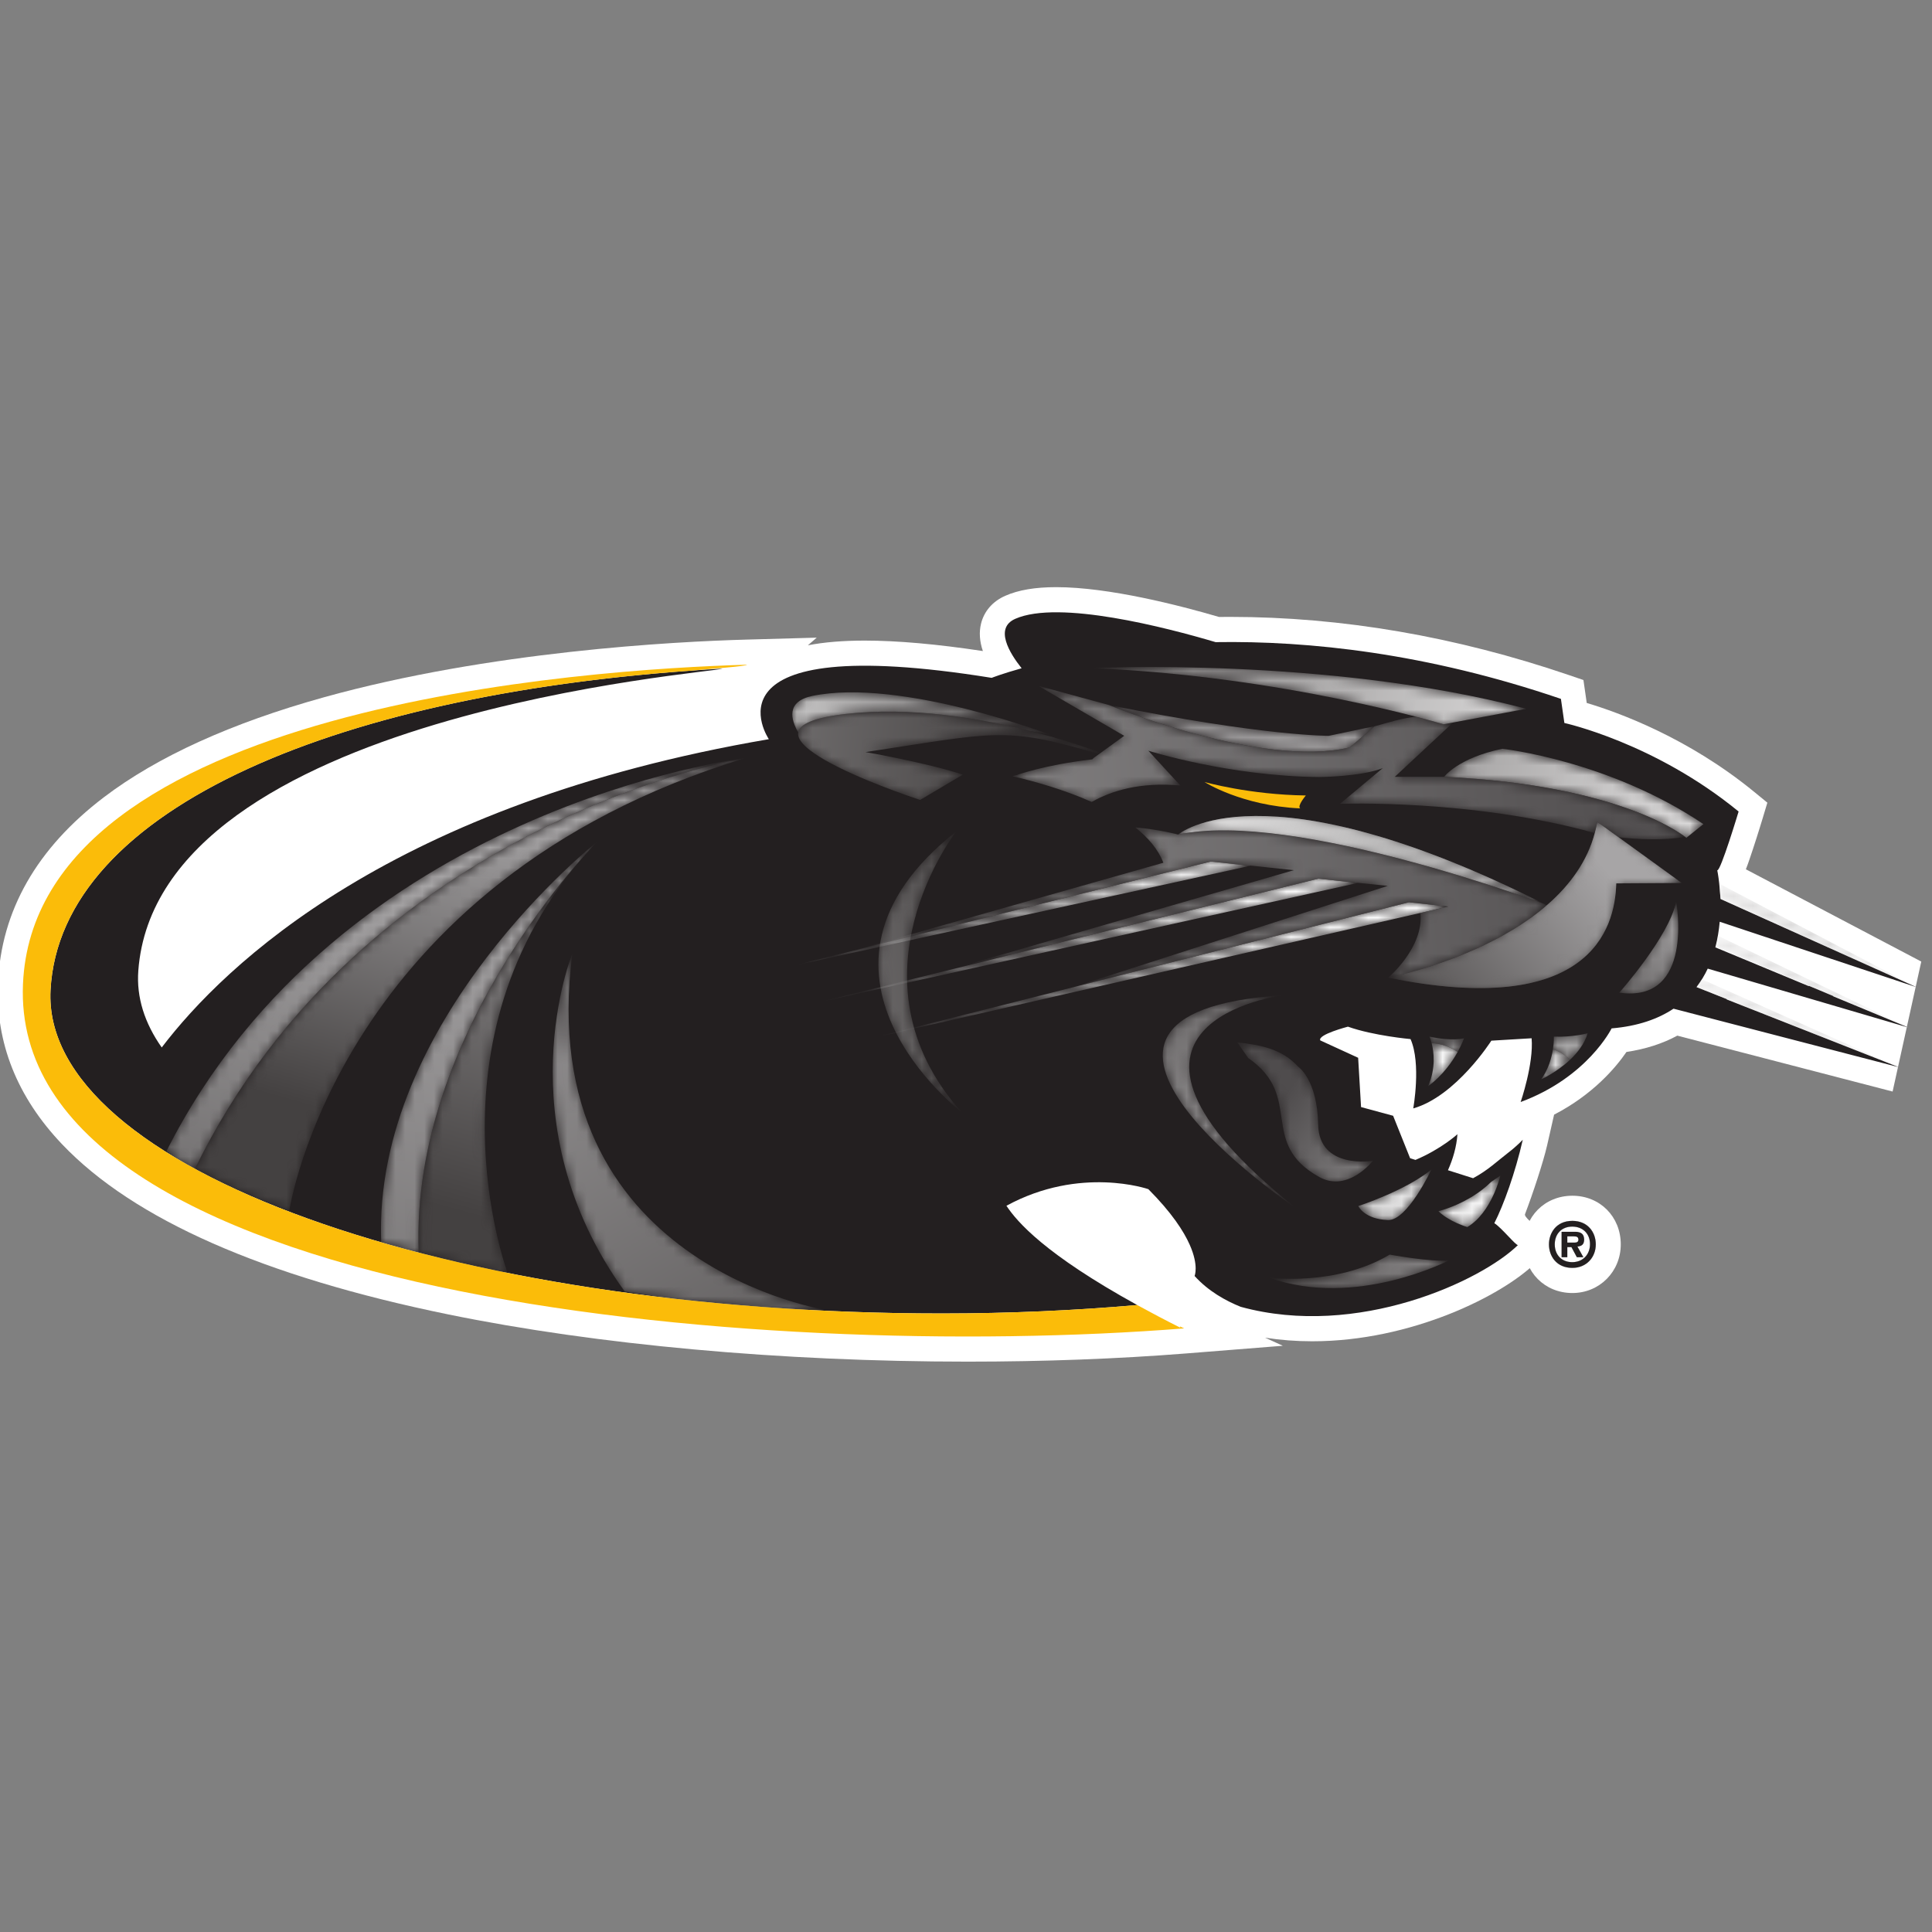 <?xml version="1.0" encoding="utf-8"?>
<svg xmlns="http://www.w3.org/2000/svg" xmlns:xlink="http://www.w3.org/1999/xlink" width="200px" height="200px" viewBox="0 0 200 200" version="1.1">
    
    <rect x="0" y="0" width="200" height="200" fill="#808080" stroke="none"/>
    
    <title>milwaukee</title>
    <desc>Created with Sketch.</desc>
    <defs>
        <path d="M5.928,9.535 C5.928,9.535 7.858,-1 0.039,0.111 C0.039,0.111 5.198,5.914 5.928,9.535 Z" id="path-1"/>
        <linearGradient x1="-1394.088%" y1="-145.082%" x2="36.93%" y2="47.709%" id="linearGradient-3">
            <stop stop-color="#A7A5A6" offset="0%"/>
            <stop stop-color="#444141" offset="100%"/>
        </linearGradient>
        <path d="M30.382,10.893 L23.605,10.85 C23.504,6.017 20.712,-3.119 0.002,1.087 C0.002,1.087 19.585,4.841 21.636,17.226 L30.382,10.893 Z" id="path-4"/>
        <linearGradient x1="144.428%" y1="83.04%" x2="-40.585%" y2="9.102%" id="linearGradient-6">
            <stop stop-color="#A7A5A6" offset="0%"/>
            <stop stop-color="#444141" offset="100%"/>
        </linearGradient>
        <path d="M0.024,7.213 C0.024,7.213 8.68,14.743 37.919,0.029 C37.919,0.029 11.926,9.8 0.024,7.213 L0.024,7.213 Z" id="path-7"/>
        <linearGradient x1="-2.718%" y1="60.55%" x2="105.918%" y2="37.551%" id="linearGradient-9">
            <stop stop-color="#E7E6E6" offset="0%"/>
            <stop stop-color="#B3B2B2" offset="100%"/>
        </linearGradient>
        <path d="M5.928,9.535 C5.928,9.535 7.858,-1 0.039,0.111 C0.039,0.111 5.198,5.914 5.928,9.535 Z" id="path-10"/>
        <linearGradient x1="77.218%" y1="87.335%" x2="14.354%" y2="-64.347%" id="linearGradient-12">
            <stop stop-color="#A7A5A6" offset="0%"/>
            <stop stop-color="#444141" offset="100%"/>
        </linearGradient>
        <path d="M8.516,0.491 C2.158,4.038 6.978,8.803 1.175,12.801 L0.044,14.42 C2.497,14.165 4.695,13.723 6.35,11.903 C6.35,11.903 8.331,10.59 8.416,5.91 C8.5,1.23 14.08,2.166 14.08,2.166 C14.08,2.166 11.491,-1.168 8.516,0.491 Z" id="path-13"/>
        <linearGradient x1="188.435%" y1="-66.378%" x2="31.154%" y2="59.856%" id="linearGradient-15">
            <stop stop-color="#C8C7C7" offset="0%"/>
            <stop stop-color="#4F4C4D" offset="100%"/>
        </linearGradient>
        <path d="M0.03,1.682 C0.03,1.682 3.175,2.436 5.474,4.705 L6.442,5.372 C6.442,5.372 5.561,1.55 3.019,0.038 C3.019,0.038 1.12,0.601 0.03,1.682 Z" id="path-16"/>
        <linearGradient x1="59.805%" y1="60.802%" x2="-454.903%" y2="-480.493%" id="linearGradient-18">
            <stop stop-color="#F7F7F7" offset="0%"/>
            <stop stop-color="#3B3839" offset="100%"/>
        </linearGradient>
        <path d="M3.085,0.037 C5.091,-0.035 7.569,5.264 7.569,5.264 C4.894,3.071 0.006,1.486 0.006,1.486 C0.006,1.486 0.613,0.125 3.085,0.037 L3.085,0.037 Z" id="path-19"/>
        <linearGradient x1="91.9%" y1="89.371%" x2="-344.419%" y2="-291.802%" id="linearGradient-21">
            <stop stop-color="#F7F7F7" offset="0%"/>
            <stop stop-color="#3B3839" offset="100%"/>
        </linearGradient>
        <path d="M12.501,22.008 C12.501,22.008 -10.18,19.186 13.716,0.049 C13.716,0.049 -16.254,20.194 12.501,22.008 Z" id="path-22"/>
        <linearGradient x1="101.635%" y1="2.628%" x2="-1.247%" y2="143.141%" id="linearGradient-24">
            <stop stop-color="#A7A5A6" offset="0%"/>
            <stop stop-color="#444141" offset="100%"/>
        </linearGradient>
        <polygon id="path-25" points="19.951 0.034 0.013 8.392 0.236 9.531"/>
        <linearGradient x1="2.539%" y1="49.999%" x2="101.3%" y2="49.999%" id="linearGradient-27">
            <stop stop-color="#E7E6E6" offset="0%"/>
            <stop stop-color="#B3B2B2" offset="100%"/>
        </linearGradient>
        <path d="M12.974,3.609 L12.387,3.871 L0.577,9.145 C0.405,8.87 0.221,8.597 0.02,8.333 L3.158,7.091 L3.158,7.056 L20.963,0.041 L12.974,3.609 L12.974,3.609 Z" id="path-28"/>
        <linearGradient x1="4.74%" y1="50%" x2="99.329%" y2="50%" id="linearGradient-30">
            <stop stop-color="#E7E6E6" offset="0%"/>
            <stop stop-color="#B3B2B2" offset="100%"/>
        </linearGradient>
        <path d="M0.041,2.127 C-0.916,25.234 18.492,44.696 18.492,44.696 C-0.163,25.208 9.256,0.026 9.256,0.026 C9.256,0.026 5.234,0.742 0.041,2.127 Z" id="path-31"/>
        <linearGradient x1="58.853%" y1="121.737%" x2="45.836%" y2="12.046%" id="linearGradient-33">
            <stop stop-color="#A7A5A6" offset="0%"/>
            <stop stop-color="#444141" offset="100%"/>
        </linearGradient>
        <path d="M28.593,0.033 C28.593,0.033 -2.112,4.578 2.033,36.993 C2.033,36.993 -5.125,19.408 7.455,2.01 C16.043,0.547 23.434,0.029 28.593,0.033 L28.593,0.033 Z" id="path-34"/>
        <linearGradient x1="-11.162%" y1="138.057%" x2="106.385%" y2="-92.894%" id="linearGradient-36">
            <stop stop-color="#A7A5A6" offset="0%"/>
            <stop stop-color="#444141" offset="100%"/>
        </linearGradient>
        <path d="M0.037,4.354 C17.653,40.41 56.959,46.858 56.959,46.858 C14.866,34.02 9.802,0.003 9.802,0.003 C9.802,0.003 4.577,1.857 0.037,4.354 Z" id="path-37"/>
        <linearGradient x1="62.191%" y1="88.137%" x2="37.505%" y2="17.281%" id="linearGradient-39">
            <stop stop-color="#A7A5A6" offset="0%"/>
            <stop stop-color="#444141" offset="100%"/>
        </linearGradient>
        <path d="M2.984,4.25 C20.6,40.306 59.906,46.754 59.906,46.754 C59.906,46.754 18.044,41.733 0.031,6.075 C3.341,3.461 12.199,0.028 12.199,0.028 C12.199,0.028 12.204,0.055 12.211,0.096 C10.766,0.635 6.652,2.233 2.984,4.25 Z" id="path-40"/>
        <linearGradient x1="56.166%" y1="67.522%" x2="-6.307%" y2="-70.074%" id="linearGradient-42">
            <stop stop-color="#A7A5A6" offset="0%"/>
            <stop stop-color="#444141" offset="100%"/>
        </linearGradient>
        <path d="M6.081,9.225 C6.081,9.225 17.09,8.033 26.892,1.429 L25.127,0.009 C25.127,0.009 18.713,5.467 0.048,6.323 C0.048,6.323 1.484,8.281 6.081,9.225 Z" id="path-43"/>
        <linearGradient x1="118.413%" y1="47.268%" x2="-39.361%" y2="54.4%" id="linearGradient-45">
            <stop stop-color="#E7E6E6" offset="0%"/>
            <stop stop-color="#8F8D8D" offset="100%"/>
        </linearGradient>
        <path d="M0.024,7.213 C0.024,7.213 8.68,14.743 37.919,0.029 C37.919,0.029 11.926,9.8 0.024,7.213 L0.024,7.213 Z" id="path-46"/>
        <linearGradient x1="-5.632%" y1="57.371%" x2="67.411%" y2="46.891%" id="linearGradient-48">
            <stop stop-color="#E7E6E6" offset="0%"/>
            <stop stop-color="#B3B2B2" offset="100%"/>
        </linearGradient>
        <path d="M0.032,0.045 C0.724,0.305 1.635,0.565 2.79,0.752 C1.847,0.61 0.909,0.386 0.032,0.045 Z" id="path-49"/>
        <linearGradient x1="-6107.771%" y1="-86.407%" x2="1578.243%" y2="83.852%" id="linearGradient-51">
            <stop stop-color="#EBEBEB" offset="0%"/>
            <stop stop-color="#535051" offset="100%"/>
        </linearGradient>
        <path d="M12.651,0.025 L17.075,2.646 C13.417,3.863 6.999,4.982 6.999,4.982 C20.426,7.002 21.327,7.671 30.975,4.835 L31.293,4.92 C31.293,4.92 17.452,10.382 4.921,8.926 C-8.856,7.326 10.575,0.714 12.651,0.025 L12.651,0.025 Z" id="path-52"/>
        <linearGradient x1="-72.06%" y1="52.953%" x2="84.623%" y2="48.771%" id="linearGradient-54">
            <stop stop-color="#A7A5A6" offset="0%"/>
            <stop stop-color="#444141" offset="100%"/>
        </linearGradient>
        <path d="M5.541,2.266 C12.307,3.053 19.453,1.822 24.598,0.523 C25.367,0.369 26.16,0.206 26.981,0.03 C26.981,0.03 11.304,6.038 2.115,4.134 C-0.646,3.562 -0.103,1.664 0.657,0.357 C0.799,1.187 2.18,1.876 5.541,2.266 L5.541,2.266 Z" id="path-55"/>
        <linearGradient x1="4.278%" y1="50.736%" x2="115.421%" y2="46.467%" id="linearGradient-57">
            <stop stop-color="#C4C3C3" offset="0%"/>
            <stop stop-color="#444141" offset="100%"/>
        </linearGradient>
        <path d="M8.066,29.08 C8.066,29.08 -3.746,13.886 8.62,0.02 C8.62,0.02 -10.378,14.537 8.066,29.08 Z" id="path-58"/>
        <linearGradient x1="-86.975%" y1="8.837%" x2="129.156%" y2="71.897%" id="linearGradient-60">
            <stop stop-color="#A7A5A6" offset="0%"/>
            <stop stop-color="#444141" offset="100%"/>
        </linearGradient>
        <path d="M12.509,3.484 C12.509,3.484 16.863,2.687 18.645,2.887 C18.645,2.887 8.997,-2.122 0.039,1.094 C0.039,1.094 6.966,0.176 12.509,3.484 Z" id="path-61"/>
        <linearGradient x1="161.462%" y1="57.947%" x2="-39.495%" y2="43.94%" id="linearGradient-63">
            <stop stop-color="#A7A5A6" offset="0%"/>
            <stop stop-color="#444141" offset="100%"/>
        </linearGradient>
        <path d="M0.04,4.858 C0.04,4.858 15.876,-1.716 24.98,0.475 L27.554,2.666 L22.803,1.671 C22.803,1.671 16.18,1.619 0.04,4.858 L0.04,4.858 Z" id="path-64"/>
        <linearGradient x1="101.661%" y1="49.162%" x2="-258.012%" y2="53.737%" id="linearGradient-66">
            <stop stop-color="#A7A5A6" offset="0%"/>
            <stop stop-color="#444141" offset="100%"/>
        </linearGradient>
        <path d="M22.369,42.511 C22.369,42.511 -0.863,24.133 0.034,1.066 C1.302,0.699 2.596,0.343 3.917,0.001 C2.995,23.082 22.369,42.511 22.369,42.511 Z" id="path-67"/>
        <linearGradient x1="56.141%" y1="93.067%" x2="9.857%" y2="-155.271%" id="linearGradient-69">
            <stop stop-color="#A7A5A6" offset="0%"/>
            <stop stop-color="#444141" offset="100%"/>
        </linearGradient>
        <polygon id="path-70" points="0.047 0.019 47.649 10.432 43.57 10.876"/>
        <linearGradient x1="107.239%" y1="53.16%" x2="2.867%" y2="47.204%" id="linearGradient-72">
            <stop stop-color="#FFFFFF" offset="0%"/>
            <stop stop-color="#B3B2B2" offset="100%"/>
        </linearGradient>
        <polygon id="path-73" points="0.048 0.04 55.893 12.403 51.812 12.847"/>
        <linearGradient x1="88.103%" y1="52.095%" x2="-0.857%" y2="46.991%" id="linearGradient-75">
            <stop stop-color="#FFFFFF" offset="0%"/>
            <stop stop-color="#B3B2B2" offset="100%"/>
        </linearGradient>
        <polygon id="path-76" points="0.04 0.009 59.785 13.655 55.705 14.099"/>
        <linearGradient x1="75.08%" y1="51.424%" x2="-8.077%" y2="46.519%" id="linearGradient-78">
            <stop stop-color="#FFFFFF" offset="0%"/>
            <stop stop-color="#B3B2B2" offset="100%"/>
        </linearGradient>
        <path d="M0.008,0.015 C0.008,0.015 1.738,1.167 3.054,3.548 C1.985,4.297 0.883,4.433 0.362,4.45 C0.589,3.56 0.808,1.893 0.008,0.015 L0.008,0.015 Z" id="path-79"/>
        <linearGradient x1="49.924%" y1="80.143%" x2="270.685%" y2="841.035%" id="linearGradient-81">
            <stop stop-color="#F7F7F7" offset="0%"/>
            <stop stop-color="#3B3839" offset="100%"/>
        </linearGradient>
        <path d="M0.035,1.596 C0.035,1.596 0.148,1.344 0.258,0.912 C0.779,0.895 1.882,0.759 2.95,0.01 C3.19,0.443 3.417,0.91 3.616,1.424 C3.616,1.424 2.422,1.082 0.035,1.596 L0.035,1.596 Z" id="path-82"/>
        <linearGradient x1="408.229%" y1="-46.983%" x2="-401.178%" y2="184.379%" id="linearGradient-84">
            <stop stop-color="#F7F7F7" offset="0%"/>
            <stop stop-color="#3B3839" offset="100%"/>
        </linearGradient>
        <path d="M3.634,2.772 C3.634,2.772 2.015,2.343 0.14,2.429 C0.14,2.429 0.16,1.894 0.043,1.129 C0.468,0.984 1.222,0.654 1.813,0.028 C2.599,0.767 3.317,1.69 3.634,2.772 Z" id="path-85"/>
        <linearGradient x1="459.162%" y1="-190.714%" x2="-537.669%" y2="424.267%" id="linearGradient-87">
            <stop stop-color="#F7F7F7" offset="0%"/>
            <stop stop-color="#3B3839" offset="100%"/>
        </linearGradient>
        <path d="M1.232,3.158 C1.096,2.271 0.774,1.074 0.01,0.027 C0.01,0.027 1.614,0.755 3.002,2.057 C2.411,2.683 1.657,3.013 1.232,3.158 L1.232,3.158 Z" id="path-88"/>
        <linearGradient x1="14.397%" y1="-51.948%" x2="449.567%" y2="1026.001%" id="linearGradient-90">
            <stop stop-color="#F7F7F7" offset="0%"/>
            <stop stop-color="#3B3839" offset="100%"/>
        </linearGradient>
        <path d="M0.104,0.047 C0.294,0.083 0.49,0.113 0.678,0.155 C0.624,0.226 0.564,0.298 0.51,0.37 L0.104,0.047 Z" id="path-91"/>
        <linearGradient x1="-112221.058%" y1="-9519.266%" x2="-3578.201%" y2="-258.077%" id="linearGradient-93">
            <stop stop-color="#EBEBEB" offset="0%"/>
            <stop stop-color="#535051" offset="100%"/>
        </linearGradient>
        <path d="M30.382,10.893 L23.605,10.85 C23.504,6.017 20.712,-3.119 0.002,1.087 C0.002,1.087 19.585,4.841 21.636,17.226 L30.382,10.893 Z" id="path-94"/>
        <linearGradient x1="81.512%" y1="63.071%" x2="-13.839%" y2="8.689%" id="linearGradient-96">
            <stop stop-color="#A7A5A6" offset="0%"/>
            <stop stop-color="#444141" offset="100%"/>
        </linearGradient>
        <path d="M60.565,1.824 L62.771,0.228 C64.747,0.005 67.366,-0.134 69.669,0.265 C68.689,1.009 61.887,5.692 44.716,6.48 L39.613,6.48 L45.659,12.107 L44.657,11.918 C44.657,11.918 43.641,12.226 41.811,12.701 C40.408,12.567 39.051,12.129 37.517,11.707 L34.958,9.529 C25.854,7.338 10.018,13.911 10.018,13.911 L2.695,15.903 L11.602,10.724 L8.456,8.444 L8.295,8.288 C3.311,7.714 0.428,6.646 0.428,6.646 L0.029,6.544 C2.387,5.994 5.436,5.13 8.241,3.876 C10.27,5.035 13.245,5.957 17.415,5.582 L14.098,9.184 C14.098,9.184 22.432,6.534 31.8,6.459 C31.8,6.459 36.082,6.481 38.371,7.382 L33.939,3.687 C33.939,3.687 47.673,4.197 60.314,0.656 C60.414,1.036 60.499,1.426 60.565,1.824 L60.565,1.824 Z" id="path-97"/>
        <linearGradient x1="-215.23%" y1="44.762%" x2="89.155%" y2="50.767%" id="linearGradient-99">
            <stop stop-color="#EBEBEB" offset="0%"/>
            <stop stop-color="#535051" offset="100%"/>
        </linearGradient>
        <path d="M55.217,1.035 C55.217,1.035 65.169,2.944 71.627,8.526 L71.369,8.667 C71.369,8.667 45.376,18.437 33.474,15.85 C33.474,15.85 31.617,16.365 29.031,16.592 C30.359,15.539 31.399,14.326 31.941,12.934 L0.013,3.881 L0.248,3.931 L36.849,13.062 L40.867,12.624 L40.947,12.641 L45.449,12.164 L11.314,2.296 L14.671,3.044 L47.986,11.286 L50.468,11.016 L50.484,11.019 L55.165,10.54 L22.538,0.029 L57.359,8.843 L61.44,8.4 L58.546,7.739 C58.936,4.184 55.217,1.035 55.217,1.035 L55.217,1.035 Z" id="path-100"/>
        <linearGradient x1="-184.904%" y1="45.289%" x2="111.083%" y2="51.208%" id="linearGradient-102">
            <stop stop-color="#EBEBEB" offset="0%"/>
            <stop stop-color="#535051" offset="100%"/>
        </linearGradient>
        <polygon id="path-103" points="20.471 0.05 0.182 9.183 0.045 10.769"/>
        <linearGradient x1="-1.331%" y1="50%" x2="96.888%" y2="50%" id="linearGradient-105">
            <stop stop-color="#E7E6E6" offset="0%"/>
            <stop stop-color="#B3B2B2" offset="100%"/>
        </linearGradient>
        <path d="M0.039,5.817 C0.039,5.817 24.539,7.02 45.053,1.608 L40.746,0.801 L36.488,0.004 C36.488,0.004 19.957,5.015 0.039,5.817 Z" id="path-106"/>
        <linearGradient x1="117.997%" y1="47.828%" x2="16.235%" y2="51.405%" id="linearGradient-108">
            <stop stop-color="#E7E6E6" offset="0%"/>
            <stop stop-color="#8F8D8D" offset="100%"/>
        </linearGradient>
    </defs>
    <g id="milwaukee" stroke="none" stroke-width="1" fill="none" fill-rule="evenodd">
        <g id="milwaukee_BGD">
            <g id="milwaukee" transform="translate(-1, 60)">
                <g id="g10" transform="translate(100.685, 40.528) scale(-1, 1) rotate(-180) translate(-100.685, -40.528) translate(0.258, 0.099)">
                    <g id="g12" transform="translate(0.465, 0)">
                        <path d="M5.726,40.191 C5.681,40.006 5.647,39.819 5.611,39.633 C5.648,39.819 5.681,40.006 5.726,40.191 Z M5.856,41.042 C5.813,40.877 5.778,40.712 5.741,40.546 C5.778,40.712 5.813,40.877 5.856,41.042 Z M6.022,41.881 C5.981,41.727 5.945,41.571 5.908,41.416 C5.945,41.571 5.981,41.727 6.022,41.881 Z M6.234,42.711 C6.191,42.564 6.153,42.415 6.114,42.267 C6.153,42.415 6.191,42.564 6.234,42.711 Z M6.496,43.531 C6.447,43.389 6.403,43.245 6.357,43.101 C6.403,43.245 6.447,43.389 6.496,43.531 Z M6.794,44.34 C6.74,44.203 6.69,44.064 6.64,43.925 C6.69,44.064 6.74,44.203 6.794,44.34 Z M7.131,45.14 C7.071,45.006 7.016,44.871 6.959,44.737 C7.016,44.871 7.071,45.006 7.131,45.14 Z M7.504,45.93 C7.439,45.798 7.378,45.666 7.315,45.535 C7.378,45.666 7.439,45.798 7.504,45.93 Z M7.914,46.707 C7.844,46.58 7.777,46.451 7.709,46.323 C7.777,46.451 7.844,46.58 7.914,46.707 Z M8.36,47.476 C8.285,47.352 8.212,47.226 8.14,47.102 C8.212,47.227 8.285,47.352 8.36,47.476 Z M8.841,48.233 C8.761,48.112 8.684,47.99 8.606,47.868 C8.684,47.99 8.761,48.112 8.841,48.233 Z M9.358,48.98 C9.273,48.862 9.191,48.743 9.108,48.624 C9.191,48.743 9.273,48.862 9.358,48.98 Z M5.623,39.332 C5.573,39.044 5.535,38.754 5.508,38.463 C5.535,38.754 5.573,39.044 5.623,39.332 Z M9.909,49.716 C9.82,49.601 9.733,49.485 9.646,49.37 C9.733,49.485 9.82,49.601 9.909,49.716 Z M10.494,50.441 C10.401,50.329 10.309,50.217 10.218,50.104 C10.309,50.217 10.401,50.329 10.494,50.441 Z M11.114,51.155 C11.017,51.047 10.921,50.938 10.826,50.828 C10.921,50.938 11.016,51.047 11.114,51.155 Z M11.767,51.859 C11.665,51.753 11.565,51.647 11.466,51.54 C11.565,51.647 11.665,51.753 11.767,51.859 Z M13.17,53.231 C13.062,53.132 12.955,53.033 12.85,52.933 C12.955,53.033 13.062,53.132 13.17,53.231 Z M13.919,53.901 C13.809,53.806 13.699,53.709 13.591,53.613 C13.699,53.709 13.809,53.806 13.919,53.901 Z M12.452,52.551 C12.348,52.449 12.244,52.346 12.141,52.242 C12.244,52.346 12.348,52.449 12.452,52.551 Z M68.293,71.25 C68.389,71.269 68.485,71.287 68.581,71.306 C68.485,71.287 68.389,71.269 68.293,71.25 Z M66.553,71.088 C66.651,71.109 66.75,71.13 66.849,71.151 C66.75,71.13 66.651,71.109 66.553,71.088 Z M64.827,70.913 C64.928,70.937 65.03,70.96 65.131,70.984 C65.03,70.96 64.928,70.937 64.827,70.913 Z M63.114,70.724 C63.221,70.751 63.328,70.778 63.434,70.805 C63.328,70.778 63.221,70.751 63.114,70.724 Z M61.425,70.522 C61.531,70.551 61.638,70.58 61.744,70.608 C61.638,70.58 61.531,70.551 61.425,70.522 Z M59.752,70.306 C59.858,70.338 59.964,70.369 60.071,70.4 C59.964,70.369 59.858,70.338 59.752,70.306 Z M58.095,70.077 C58.202,70.111 58.309,70.144 58.416,70.178 C58.309,70.144 58.202,70.111 58.095,70.077 Z M56.463,69.836 C56.566,69.871 56.67,69.906 56.773,69.941 C56.67,69.906 56.566,69.871 56.463,69.836 Z M54.845,69.581 C54.947,69.617 55.048,69.654 55.149,69.691 C55.048,69.654 54.947,69.617 54.845,69.581 Z M53.245,69.313 C53.346,69.351 53.448,69.39 53.55,69.428 C53.447,69.39 53.346,69.351 53.245,69.313 Z M51.673,69.033 C51.769,69.072 51.864,69.11 51.961,69.148 C51.864,69.11 51.769,69.072 51.673,69.033 Z M50.121,68.741 C50.211,68.778 50.301,68.817 50.392,68.856 C50.301,68.817 50.211,68.778 50.121,68.741 Z M48.591,68.436 C48.675,68.474 48.758,68.512 48.843,68.551 C48.758,68.513 48.675,68.474 48.591,68.436 Z M47.081,68.119 C47.159,68.156 47.237,68.194 47.315,68.231 C47.237,68.194 47.159,68.156 47.081,68.119 Z M45.595,67.79 C45.666,67.825 45.737,67.862 45.808,67.898 C45.737,67.862 45.666,67.825 45.595,67.79 Z M44.134,67.449 C44.197,67.483 44.259,67.516 44.322,67.55 C44.259,67.516 44.197,67.483 44.134,67.449 Z M42.699,67.098 C42.752,67.128 42.804,67.158 42.858,67.188 C42.804,67.158 42.752,67.128 42.699,67.098 Z M41.306,66.74 C41.344,66.76 41.382,66.781 41.421,66.802 C41.382,66.781 41.344,66.76 41.306,66.74 Z M39.936,66.371 C39.975,66.382 40.012,66.394 40.051,66.404 C40.012,66.393 39.975,66.382 39.936,66.371 Z M24.905,60.886 C24.949,60.924 24.994,60.962 25.039,61.001 C24.994,60.962 24.949,60.924 24.905,60.886 Z M23.801,60.343 C23.87,60.382 23.941,60.421 24.01,60.459 C23.941,60.421 23.87,60.382 23.801,60.343 Z M22.723,59.789 C22.81,59.835 22.899,59.88 22.987,59.926 C22.899,59.88 22.81,59.835 22.723,59.789 Z M21.676,59.224 C21.773,59.277 21.872,59.33 21.97,59.384 C21.872,59.33 21.773,59.277 21.676,59.224 Z M70.05,71.398 C70.142,71.414 70.235,71.429 70.327,71.445 C70.235,71.429 70.142,71.414 70.05,71.398 Z M19.669,58.058 C19.776,58.123 19.884,58.188 19.992,58.252 C19.884,58.188 19.776,58.123 19.669,58.058 Z M18.707,57.456 C18.818,57.528 18.932,57.599 19.044,57.669 C18.932,57.599 18.818,57.528 18.707,57.456 Z M17.776,56.844 C17.89,56.921 18.006,56.997 18.121,57.073 C18.006,56.997 17.89,56.921 17.776,56.844 Z M16.875,56.219 C16.991,56.301 17.107,56.383 17.224,56.464 C17.107,56.383 16.991,56.301 16.875,56.219 Z M16.007,55.585 C16.122,55.671 16.238,55.756 16.353,55.841 C16.238,55.756 16.122,55.671 16.007,55.585 Z M15.171,54.94 C15.283,55.028 15.397,55.117 15.511,55.205 C15.397,55.117 15.283,55.028 15.171,54.94 Z M20.658,58.647 C20.761,58.706 20.866,58.765 20.97,58.825 C20.866,58.765 20.761,58.706 20.658,58.647 Z M14.365,54.282 C14.475,54.374 14.587,54.466 14.699,54.558 C14.587,54.466 14.475,54.374 14.365,54.282 Z M197.849,34.583 L190.055,37.818 L191.14,37.368 C191.141,37.377 191.141,37.385 191.141,37.395 L190.059,37.848 L187.524,38.911 C187.523,38.898 187.522,38.884 187.521,38.871 L177.85,42.887 C178.085,43.789 178.225,44.686 178.301,45.537 L198.679,38.761 L178.253,49.481 C178.159,50.344 178.046,50.871 178.046,50.871 C178.373,50.688 180.257,56.949 180.257,56.949 C171.567,64.076 162.221,66.114 162.221,66.114 L161.863,68.61 C147.978,73.346 135.769,74.637 126.116,74.483 C121.059,75.983 109.896,78.894 105.374,76.895 C103.204,75.935 104.775,73.362 106.035,71.779 C104.013,71.214 102.933,70.786 102.933,70.786 C72.163,75.741 79.868,64.437 79.868,64.437 C40.867,57.773 23.55,41.093 17.019,32.524 C15.246,35.045 14.389,37.708 14.595,40.473 C16.58,67.167 74.399,71.304 75.041,71.74 C73.96,71.678 72.887,71.608 71.821,71.532 C71.845,71.534 71.868,71.535 71.892,71.537 C74.095,71.75 77.41,71.967 77.615,72.145 C61.365,71.695 3.881,67.944 2.655,39.074 C1.275,6.585 78.656,-0.066 122.861,3.443 C122.727,3.504 122.579,3.573 122.416,3.649 C122.442,3.574 122.466,3.524 122.486,3.504 C120.848,4.327 119.36,5.112 118.005,5.858 L118.005,5.858 C108.44,11.127 105.561,14.479 104.462,16.136 C112.114,20.308 119.155,17.855 119.155,17.855 C121.568,15.427 122.816,13.51 123.446,12.079 C124.4,9.917 123.94,8.869 123.94,8.869 C125.358,7.298 127.156,6.301 128.714,5.676 C140.848,2.344 153.698,8.405 157.423,12.079 C157.271,11.929 155.684,13.908 154.969,14.332 C155.927,16.209 157.133,19.535 157.915,22.975 C157.915,22.975 157.335,22.337 156.363,21.595 C155.325,20.8 154.289,19.797 152.77,18.989 L150.168,19.815 C150.682,20.967 151.059,22.232 151.151,23.544 C151.151,23.544 149.469,22.007 146.806,20.883 L146.251,21.059 L144.492,25.453 L141.173,26.353 L140.872,31.456 L136.951,33.255 C136.648,33.856 139.816,34.677 139.816,34.677 C142.459,33.734 146.296,33.391 146.296,33.391 C147.415,30.85 146.576,26.215 146.576,26.215 C151.004,27.473 154.661,33.227 154.661,33.227 L158.829,33.476 C159.058,30.833 157.693,26.876 157.693,26.876 C164.626,29.443 167.11,34.498 167.11,34.498 C169.847,34.729 171.931,35.48 173.519,36.538 L185.428,33.444 L188.178,32.73 L188.218,32.72 L188.182,32.729 C188.16,32.69 188.13,32.649 188.104,32.609 L189.913,32.28 L196.845,30.48 L188.856,34.047 L188.269,34.309 L176.458,39.584 C176.286,39.308 176.103,39.036 175.902,38.772 C176.364,39.38 176.75,40.023 177.061,40.685 L197.849,34.583 L197.849,34.583 Z" id="path14" fill="#FFFFFF" fill-rule="nonzero"/>
                        <path d="M104.335,79.277 C103.034,78.702 102.147,77.679 101.834,76.396 C101.618,75.512 101.68,74.572 102.024,73.56 C97.275,74.279 93.168,74.643 89.8,74.643 C87.545,74.643 85.584,74.481 83.908,74.155 L84.825,74.948 L77.544,74.746 C70.113,74.54 50.974,73.546 33.813,68.775 C24.226,66.11 16.565,62.631 11.042,58.434 C4.081,53.145 0.39,46.669 0.072,39.185 C-0.19,33.014 2.043,27.4 6.709,22.5 C14.109,14.726 27.564,8.8 46.698,4.886 C62.101,1.736 81.187,0.001 100.438,0.001 C108.354,0.001 115.966,0.286 123.065,0.849 L133.074,1.644 L131.24,2.48 C132.825,2.233 134.457,2.108 136.119,2.108 C146.387,2.108 155.816,6.852 159.232,10.221 L160.435,13.156 C158.812,14.312 158.049,15.016 158.146,15.268 C158.925,17.296 160.047,20.688 160.435,22.395 L161.156,25.568 C165.204,27.663 167.546,30.451 168.648,32.059 C170.614,32.352 172.378,32.918 173.914,33.748 L196.199,27.961 L199.167,41.416 L181.01,50.968 C181.252,51.584 181.487,52.294 181.749,53.086 C182.258,54.623 182.712,56.132 182.731,56.195 L183.234,57.865 L181.89,58.966 C175.009,64.609 167.792,67.217 164.535,68.186 L164.421,68.982 L164.194,70.561 L162.692,71.073 C150.974,75.07 139.175,77.097 127.621,77.097 C127.232,77.097 126.849,77.094 126.469,77.09 C122.359,78.293 115.057,80.175 109.62,80.175 C107.43,80.175 105.702,79.881 104.335,79.277 Z" id="path16" fill="#FFFFFF" fill-rule="nonzero"/>
                        <polygon id="path18" fill="#FFFFFF" fill-rule="nonzero" points="177.911 42.941 197.849 34.583 178.133 44.08"/>
                        <path d="M163.266,12.326 L162.528,12.326 L162.528,12.969 L163.136,12.969 C163.477,12.969 163.669,12.92 163.669,12.626 C163.669,12.414 163.526,12.326 163.266,12.326 Z M164.27,12.632 C164.27,13.225 163.941,13.425 163.396,13.444 L161.927,13.444 L161.927,10.81 L162.528,10.81 L162.528,11.852 L162.949,11.852 L163.508,10.81 L164.19,10.81 L163.576,11.915 C164.016,11.946 164.27,12.139 164.27,12.632 L164.27,12.632 Z" id="path22" fill="#FFFFFF" fill-rule="nonzero"/>
                        <path d="M163.036,10.299 C161.945,10.299 161.226,11.047 161.226,12.139 C161.226,13.231 161.945,13.98 163.036,13.98 C164.121,13.98 164.872,13.256 164.872,12.164 C164.872,11.072 164.121,10.299 163.036,10.299 L163.036,10.299 Z M163.049,14.573 C161.337,14.573 160.624,13.269 160.624,12.139 C160.624,10.985 161.35,9.706 163.049,9.706 C164.512,9.706 165.473,10.804 165.473,12.139 C165.473,13.406 164.636,14.573 163.049,14.573 L163.049,14.573 Z" id="path26" fill="#FFFFFF" fill-rule="nonzero"/>
                        <path d="M163.049,17.175 C160.193,17.175 158.039,15.01 158.039,12.139 C158.039,9.268 160.193,7.104 163.049,7.104 C165.858,7.104 168.058,9.316 168.058,12.139 C168.058,15.01 165.904,17.175 163.049,17.175 Z M163.036,10.299 C164.121,10.299 164.872,11.072 164.872,12.164 C164.872,13.256 164.121,13.98 163.036,13.98 C161.945,13.98 161.226,13.231 161.226,12.139 C161.226,11.047 161.945,10.299 163.036,10.299 L163.036,10.299 Z M163.049,14.573 C164.636,14.573 165.473,13.406 165.473,12.139 C165.473,10.804 164.512,9.706 163.049,9.706 C161.35,9.706 160.624,10.985 160.624,12.139 C160.624,13.269 161.337,14.573 163.049,14.573 L163.049,14.573 Z" id="path28" fill="#FFFFFF" fill-rule="nonzero"/>
                        <path d="M188.178,32.73 L196.845,30.48 L179.04,37.494 L179.04,37.53 L175.902,38.772 C176.364,39.38 176.75,40.023 177.061,40.685 L197.849,34.583 L190.055,37.818 C190.056,37.829 190.057,37.839 190.059,37.848 L187.524,38.911 C187.523,38.898 187.522,38.884 187.521,38.871 L177.85,42.887 C178.085,43.789 178.225,44.686 178.301,45.537 L198.679,38.761 L178.39,47.894 L178.253,49.481 C178.159,50.344 178.046,50.871 178.046,50.871 C178.373,50.688 180.257,56.949 180.257,56.949 C171.567,64.076 162.221,66.114 162.221,66.114 L161.863,68.61 C147.978,73.346 135.769,74.637 126.116,74.483 C121.059,75.983 109.896,78.894 105.374,76.895 C103.204,75.935 104.775,73.362 106.035,71.779 C104.013,71.214 102.933,70.786 102.933,70.786 C72.163,75.741 79.868,64.437 79.868,64.437 C40.867,57.773 23.55,41.093 17.019,32.524 C15.246,35.045 14.389,37.708 14.595,40.473 C16.58,67.167 74.399,71.304 75.041,71.74 C35.732,69.513 6.504,57.373 5.508,38.463 C4.535,20 46.81,4.987 97.757,4.987 C104.721,4.987 111.493,5.292 118.005,5.858 C108.44,11.127 105.561,14.479 104.462,16.136 C112.114,20.308 119.155,17.855 119.155,17.855 C121.568,15.427 122.816,13.51 123.446,12.079 C124.4,9.917 123.94,8.869 123.94,8.869 C125.358,7.298 127.156,6.301 128.714,5.676 C140.848,2.344 153.698,8.405 157.423,12.079 C157.271,11.929 155.684,13.908 154.969,14.332 C155.927,16.209 157.133,19.535 157.915,22.975 C157.915,22.975 157.335,22.337 156.363,21.595 C155.325,20.8 154.289,19.797 152.77,18.989 L150.168,19.815 C150.682,20.967 151.059,22.232 151.151,23.544 C151.151,23.544 149.469,22.007 146.806,20.883 L146.251,21.059 L144.492,25.453 L141.173,26.353 L140.872,31.456 L136.951,33.255 C136.648,33.856 139.816,34.677 139.816,34.677 C142.459,33.734 146.296,33.391 146.296,33.391 C147.415,30.85 146.576,26.215 146.576,26.215 C151.004,27.473 154.661,33.227 154.661,33.227 L158.829,33.476 C159.058,30.833 157.693,26.876 157.693,26.876 C164.626,29.443 167.11,34.498 167.11,34.498 C169.847,34.729 171.931,35.48 173.519,36.538 L185.428,33.444" id="path30" fill="#231F20" fill-rule="nonzero"/>
                        <g id="g32" transform="translate(167.868, 38.087)">
                            <g id="g34-Clipped">
                                <mask id="mask-2" fill="white">
                                    <use xlink:href="#path-1"/>
                                </mask>
                                <g id="path36"/>
                                <g id="g34" mask="url(#mask-2)" fill="url(#linearGradient-3)" fill-rule="nonzero">
                                    <path d="M5.928,9.535 C5.928,9.535 7.858,-1 0.039,0.111 C0.039,0.111 5.198,5.914 5.928,9.535" id="path46"/>
                                </g>
                            </g>
                        </g>
                        <g id="g48" transform="translate(143.983, 38.66)">
                            <g id="g50-Clipped">
                                <mask id="mask-5" fill="white">
                                    <use xlink:href="#path-4"/>
                                </mask>
                                <g id="path52"/>
                                <g id="g50" mask="url(#mask-5)" fill="url(#linearGradient-6)" fill-rule="nonzero">
                                    <path d="M30.382,10.893 L23.605,10.85 C23.504,6.017 20.712,-3.119 0.002,1.087 C0.002,1.087 19.585,4.841 21.636,17.226 L30.382,10.893" id="path62"/>
                                </g>
                            </g>
                        </g>
                        <g id="g64" transform="translate(122.217, 47.349)">
                            <g id="g66-Clipped">
                                <mask id="mask-8" fill="white">
                                    <use xlink:href="#path-7"/>
                                </mask>
                                <g id="path68"/>
                                <g id="g66" mask="url(#mask-8)" fill="url(#linearGradient-9)" fill-rule="nonzero">
                                    <path d="M0.024,7.213 C0.024,7.213 8.68,14.743 37.919,0.029 C37.919,0.029 11.926,9.8 0.024,7.213" id="path78"/>
                                </g>
                            </g>
                        </g>
                        <g id="g80" transform="translate(167.868, 38.087)">
                            <g id="g82-Clipped">
                                <mask id="mask-11" fill="white">
                                    <use xlink:href="#path-10"/>
                                </mask>
                                <g id="path84"/>
                                <g id="g82" mask="url(#mask-11)" fill="url(#linearGradient-12)" fill-rule="nonzero">
                                    <path d="M5.928,9.535 C5.928,9.535 7.858,-1 0.039,0.111 C0.039,0.111 5.198,5.914 5.928,9.535" id="path94"/>
                                </g>
                            </g>
                        </g>
                        <g id="g96" transform="translate(128.318, 18.627)">
                            <g id="g98-Clipped">
                                <mask id="mask-14" fill="white">
                                    <use xlink:href="#path-13"/>
                                </mask>
                                <g id="path100"/>
                                <g id="g98" mask="url(#mask-14)" fill="url(#linearGradient-15)" fill-rule="nonzero">
                                    <path d="M8.516,0.491 C2.158,4.038 6.978,8.803 1.175,12.801 L0.044,14.42 C2.497,14.165 4.695,13.723 6.35,11.903 C6.35,11.903 8.331,10.59 8.416,5.91 C8.5,1.23 14.08,2.166 14.08,2.166 C14.08,2.166 11.491,-1.168 8.516,0.491" id="path110"/>
                                </g>
                            </g>
                        </g>
                        <g id="g112" transform="translate(149.153, 13.892)">
                            <g id="g114-Clipped">
                                <mask id="mask-17" fill="white">
                                    <use xlink:href="#path-16"/>
                                </mask>
                                <g id="path116"/>
                                <g id="g114" mask="url(#mask-17)" fill="url(#linearGradient-18)" fill-rule="nonzero">
                                    <path d="M0.03,1.682 C0.03,1.682 3.175,2.436 5.474,4.705 L6.442,5.372 C6.442,5.372 5.561,1.55 3.019,0.038 C3.019,0.038 1.12,0.601 0.03,1.682" id="path126"/>
                                </g>
                            </g>
                        </g>
                        <g id="g128" transform="translate(140.881, 14.621)">
                            <g id="g130-Clipped">
                                <mask id="mask-20" fill="white">
                                    <use xlink:href="#path-19"/>
                                </mask>
                                <g id="path132"/>
                                <g id="g130" mask="url(#mask-20)" fill="url(#linearGradient-21)" fill-rule="nonzero">
                                    <path d="M3.085,0.037 C5.091,-0.035 7.569,5.264 7.569,5.264 C4.894,3.071 0.006,1.486 0.006,1.486 C0.006,1.486 0.613,0.125 3.085,0.037" id="path142"/>
                                </g>
                            </g>
                        </g>
                        <g id="g144" transform="translate(120.615, 15.922)">
                            <g id="g146-Clipped">
                                <mask id="mask-23" fill="white">
                                    <use xlink:href="#path-22"/>
                                </mask>
                                <g id="path148"/>
                                <g id="g146" mask="url(#mask-23)" fill="url(#linearGradient-24)" fill-rule="nonzero">
                                    <path d="M12.501,22.008 C12.501,22.008 -10.18,19.186 13.716,0.049 C13.716,0.049 -16.254,20.194 12.501,22.008" id="path158"/>
                                </g>
                            </g>
                        </g>
                        <path d="M178.331,48.582 L178.507,47.894 L178.331,48.584 C178.331,48.584 178.331,48.583 178.331,48.582" id="path160" fill="#FBBC09" fill-rule="nonzero"/>
                        <g id="g162" transform="translate(177.898, 34.549)">
                            <g id="g164-Clipped">
                                <mask id="mask-26" fill="white">
                                    <use xlink:href="#path-25"/>
                                </mask>
                                <g id="path166"/>
                                <g id="g164" mask="url(#mask-26)" fill="url(#linearGradient-27)" fill-rule="nonzero">
                                    <polygon id="path176" points="19.951 0.034 0.013 8.392 0.236 9.531"/>
                                </g>
                            </g>
                        </g>
                        <g id="g178" transform="translate(175.881, 30.439)">
                            <g id="g180-Clipped">
                                <mask id="mask-29" fill="white">
                                    <use xlink:href="#path-28"/>
                                </mask>
                                <g id="path182"/>
                                <g id="g180" mask="url(#mask-29)" fill="url(#linearGradient-30)" fill-rule="nonzero">
                                    <path d="M12.974,3.609 L12.387,3.871 L0.577,9.145 C0.405,8.87 0.221,8.597 0.02,8.333 L3.158,7.091 L3.158,7.056 L20.963,0.041 L12.974,3.609 L12.974,3.609" id="path192"/>
                                </g>
                            </g>
                        </g>
                        <path d="M176.628,39.558 C176.442,39.365 176.25,39.175 176.054,38.984 C176.25,39.175 176.444,39.365 176.628,39.558" id="path194" fill="#FBBC09" fill-rule="nonzero"/>
                        <g id="g196" transform="translate(43.583, 9.106)">
                            <g id="g198-Clipped">
                                <mask id="mask-32" fill="white">
                                    <use xlink:href="#path-31"/>
                                </mask>
                                <g id="path200"/>
                                <g id="g198" mask="url(#mask-32)" fill="url(#linearGradient-33)" fill-rule="nonzero">
                                    <path d="M0.041,2.127 C-0.916,25.234 18.492,44.696 18.492,44.696 C-0.163,25.208 9.256,0.026 9.256,0.026 C9.256,0.026 5.234,0.742 0.041,2.127" id="path210"/>
                                </g>
                            </g>
                        </g>
                        <g id="g212" transform="translate(57.49, 5.255)">
                            <g id="g214-Clipped">
                                <mask id="mask-35" fill="white">
                                    <use xlink:href="#path-34"/>
                                </mask>
                                <g id="path216"/>
                                <g id="g214" mask="url(#mask-35)" fill="url(#linearGradient-36)" fill-rule="nonzero">
                                    <path d="M28.593,0.033 C28.593,0.033 -2.112,4.578 2.033,36.993 C2.033,36.993 -5.125,19.408 7.455,2.01 C16.043,0.547 23.434,0.029 28.593,0.033" id="path226"/>
                                </g>
                            </g>
                        </g>
                        <g id="g228" transform="translate(20.421, 15.61)">
                            <g id="g230-Clipped">
                                <mask id="mask-38" fill="white">
                                    <use xlink:href="#path-37"/>
                                </mask>
                                <g id="path232"/>
                                <g id="g230" mask="url(#mask-38)" fill="url(#linearGradient-39)" fill-rule="nonzero">
                                    <path d="M0.037,4.354 C17.653,40.41 56.959,46.858 56.959,46.858 C14.866,34.02 9.802,0.003 9.802,0.003 C9.802,0.003 4.577,1.857 0.037,4.354" id="path242"/>
                                </g>
                            </g>
                        </g>
                        <g id="g244" transform="translate(17.474, 15.714)">
                            <g id="g246-Clipped">
                                <mask id="mask-41" fill="white">
                                    <use xlink:href="#path-40"/>
                                </mask>
                                <g id="path248"/>
                                <g id="g246" mask="url(#mask-41)" fill="url(#linearGradient-42)" fill-rule="nonzero">
                                    <path d="M2.984,4.25 C20.6,40.306 59.906,46.754 59.906,46.754 C59.906,46.754 18.044,41.733 0.031,6.075 C3.341,3.461 12.199,0.028 12.199,0.028 C12.199,0.028 12.204,0.055 12.211,0.096 C10.766,0.635 6.652,2.233 2.984,4.25" id="path258"/>
                                </g>
                            </g>
                        </g>
                        <g id="g260" transform="translate(149.722, 54.217)">
                            <g id="g262-Clipped">
                                <mask id="mask-44" fill="white">
                                    <use xlink:href="#path-43"/>
                                </mask>
                                <g id="path264"/>
                                <g id="g262" mask="url(#mask-44)" fill="url(#linearGradient-45)" fill-rule="nonzero">
                                    <path d="M6.081,9.225 C6.081,9.225 17.09,8.033 26.892,1.429 L25.127,0.009 C25.127,0.009 18.713,5.467 0.048,6.323 C0.048,6.323 1.484,8.281 6.081,9.225" id="path274"/>
                                </g>
                            </g>
                        </g>
                        <path d="M134.877,57.273 C134.514,57.495 135.459,58.61 135.459,58.61 C129.619,58.684 124.969,60.004 124.969,60.004 C124.969,60.004 128.793,57.546 134.877,57.273" id="path276" fill="#FBBC09" fill-rule="nonzero"/>
                        <g id="g278" transform="translate(122.217, 47.349)">
                            <g id="g280-Clipped">
                                <mask id="mask-47" fill="white">
                                    <use xlink:href="#path-46"/>
                                </mask>
                                <g id="path282"/>
                                <g id="g280" mask="url(#mask-47)" fill="url(#linearGradient-48)" fill-rule="nonzero">
                                    <path d="M0.024,7.213 C0.024,7.213 8.68,14.743 37.919,0.029 C37.919,0.029 11.926,9.8 0.024,7.213" id="path292"/>
                                </g>
                            </g>
                        </g>
                        <g id="g294" transform="translate(124.027, 55.466)">
                            <g id="g296-Clipped">
                                <mask id="mask-50" fill="white">
                                    <use xlink:href="#path-49"/>
                                </mask>
                                <g id="path298"/>
                                <g id="g296" mask="url(#mask-50)" fill="url(#linearGradient-51)" fill-rule="nonzero">
                                    <path d="M0.032,0.045 C0.724,0.305 1.635,0.565 2.79,0.752 C1.847,0.61 0.909,0.386 0.032,0.045" id="path308"/>
                                </g>
                            </g>
                        </g>
                        <g id="g310" transform="translate(82.874, 58.12)">
                            <g id="g312-Clipped">
                                <mask id="mask-53" fill="white">
                                    <use xlink:href="#path-52"/>
                                </mask>
                                <g id="path314"/>
                                <g id="g312" mask="url(#mask-53)" fill="url(#linearGradient-54)" fill-rule="nonzero">
                                    <path d="M12.651,0.025 L17.075,2.646 C13.417,3.863 6.999,4.982 6.999,4.982 C20.426,7.002 21.327,7.671 30.975,4.835 L31.293,4.92 C31.293,4.92 17.452,10.382 4.921,8.926 C-8.856,7.326 10.575,0.714 12.651,0.025" id="path324"/>
                                </g>
                            </g>
                        </g>
                        <g id="g326" transform="translate(82.254, 64.78)">
                            <g id="g328-Clipped">
                                <mask id="mask-56" fill="white">
                                    <use xlink:href="#path-55"/>
                                </mask>
                                <g id="path330"/>
                                <g id="g328" mask="url(#mask-56)" fill="url(#linearGradient-57)" fill-rule="nonzero">
                                    <path d="M5.541,2.266 C12.307,3.053 19.453,1.822 24.598,0.523 C25.367,0.369 26.16,0.206 26.981,0.03 C26.981,0.03 11.304,6.038 2.115,4.134 C-0.646,3.562 -0.103,1.664 0.657,0.357 C0.799,1.187 2.18,1.876 5.541,2.266" id="path340"/>
                                </g>
                            </g>
                        </g>
                        <g id="g342" transform="translate(91.198, 25.808)">
                            <g id="g344-Clipped">
                                <mask id="mask-59" fill="white">
                                    <use xlink:href="#path-58"/>
                                </mask>
                                <g id="path346"/>
                                <g id="g344" mask="url(#mask-59)" fill="url(#linearGradient-60)" fill-rule="nonzero">
                                    <path d="M8.066,29.08 C8.066,29.08 -3.746,13.886 8.62,0.02 C8.62,0.02 -10.378,14.537 8.066,29.08" id="path356"/>
                                </g>
                            </g>
                        </g>
                        <g id="g358" transform="translate(131.627, 7.597)">
                            <g id="g360-Clipped">
                                <mask id="mask-62" fill="white">
                                    <use xlink:href="#path-61"/>
                                </mask>
                                <g id="path362"/>
                                <g id="g360" mask="url(#mask-62)" fill="url(#linearGradient-63)" fill-rule="nonzero">
                                    <path d="M12.509,3.484 C12.509,3.484 16.863,2.687 18.645,2.887 C18.645,2.887 8.997,-2.122 0.039,1.094 C0.039,1.094 6.966,0.176 12.509,3.484" id="path372"/>
                                </g>
                            </g>
                        </g>
                        <g id="g374" transform="translate(115.031, 63.115)">
                            <g id="g376-Clipped">
                                <mask id="mask-65" fill="white">
                                    <use xlink:href="#path-64"/>
                                </mask>
                                <g id="path378"/>
                                <g id="g376" mask="url(#mask-65)" fill="url(#linearGradient-66)" fill-rule="nonzero">
                                    <path d="M0.04,4.858 C0.04,4.858 15.876,-1.716 24.98,0.475 L27.554,2.666 L22.803,1.671 C22.803,1.671 16.18,1.619 0.04,4.858" id="path388"/>
                                </g>
                            </g>
                        </g>
                        <path d="M122.416,3.649 C122.442,3.574 122.466,3.524 122.486,3.504 C120.847,4.328 119.357,5.114 118.001,5.86 C111.49,5.294 104.721,4.987 97.757,4.987 C46.81,4.987 4.535,20 5.508,38.463 C6.478,56.864 34.181,68.854 71.892,71.537 C74.095,71.75 77.41,71.967 77.615,72.145 C61.365,71.695 3.881,67.944 2.655,39.074 C1.275,6.585 78.656,-0.066 122.861,3.443 C122.727,3.504 122.579,3.573 122.416,3.649" id="path390" fill="#FBBC09" fill-rule="nonzero"/>
                        <g id="g392" transform="translate(39.705, 11.291)">
                            <g id="g394-Clipped">
                                <mask id="mask-68" fill="white">
                                    <use xlink:href="#path-67"/>
                                </mask>
                                <g id="path396"/>
                                <g id="g394" mask="url(#mask-68)" fill="url(#linearGradient-69)" fill-rule="nonzero">
                                    <path d="M22.369,42.511 C22.369,42.511 -0.863,24.133 0.034,1.066 C1.302,0.699 2.596,0.343 3.917,0.001 C2.995,23.082 22.369,42.511 22.369,42.511" id="path406"/>
                                </g>
                            </g>
                        </g>
                        <g id="g408" transform="translate(82.047, 40.897)">
                            <g id="g410-Clipped">
                                <mask id="mask-71" fill="white">
                                    <use xlink:href="#path-70"/>
                                </mask>
                                <g id="path412"/>
                                <g id="g410" mask="url(#mask-71)" fill="url(#linearGradient-72)" fill-rule="nonzero">
                                    <polygon id="path422" points="0.047 0.019 47.649 10.432 43.57 10.876"/>
                                </g>
                            </g>
                        </g>
                        <g id="g424" transform="translate(84.942, 37.151)">
                            <g id="g426-Clipped">
                                <mask id="mask-74" fill="white">
                                    <use xlink:href="#path-73"/>
                                </mask>
                                <g id="path428"/>
                                <g id="g426" mask="url(#mask-74)" fill="url(#linearGradient-75)" fill-rule="nonzero">
                                    <polygon id="path438" points="0.048 0.04 55.893 12.403 51.812 12.847"/>
                                </g>
                            </g>
                        </g>
                        <g id="g440" transform="translate(90.422, 33.456)">
                            <g id="g442-Clipped">
                                <mask id="mask-77" fill="white">
                                    <use xlink:href="#path-76"/>
                                </mask>
                                <g id="path444"/>
                                <g id="g442" mask="url(#mask-77)" fill="url(#linearGradient-78)" fill-rule="nonzero">
                                    <polygon id="path454" points="0.04 0.009 59.785 13.655 55.705 14.099"/>
                                </g>
                            </g>
                        </g>
                        <g id="g456" transform="translate(148.119, 28.513)">
                            <g id="g458-Clipped">
                                <mask id="mask-80" fill="white">
                                    <use xlink:href="#path-79"/>
                                </mask>
                                <g id="path460"/>
                                <g id="g458" mask="url(#mask-80)" fill="url(#linearGradient-81)" fill-rule="nonzero">
                                    <path d="M0.008,0.015 C0.008,0.015 1.738,1.167 3.054,3.548 C1.985,4.297 0.883,4.433 0.362,4.45 C0.589,3.56 0.808,1.893 0.008,0.015" id="path470"/>
                                </g>
                            </g>
                        </g>
                        <g id="g472" transform="translate(148.222, 32.052)">
                            <g id="g474-Clipped">
                                <mask id="mask-83" fill="white">
                                    <use xlink:href="#path-82"/>
                                </mask>
                                <g id="path476"/>
                                <g id="g474" mask="url(#mask-83)" fill="url(#linearGradient-84)" fill-rule="nonzero">
                                    <path d="M0.035,1.596 C0.035,1.596 0.148,1.344 0.258,0.912 C0.779,0.895 1.882,0.759 2.95,0.01 C3.19,0.443 3.417,0.91 3.616,1.424 C3.616,1.424 2.422,1.082 0.035,1.596" id="path486"/>
                                </g>
                            </g>
                        </g>
                        <g id="g488" transform="translate(160.992, 31.219)">
                            <g id="g490-Clipped">
                                <mask id="mask-86" fill="white">
                                    <use xlink:href="#path-85"/>
                                </mask>
                                <g id="path492"/>
                                <g id="g490" mask="url(#mask-86)" fill="url(#linearGradient-87)" fill-rule="nonzero">
                                    <path d="M3.634,2.772 C3.634,2.772 2.015,2.343 0.14,2.429 C0.14,2.429 0.16,1.894 0.043,1.129 C0.468,0.984 1.222,0.654 1.813,0.028 C2.599,0.767 3.317,1.69 3.634,2.772" id="path502"/>
                                </g>
                            </g>
                        </g>
                        <g id="g504" transform="translate(159.803, 29.19)">
                            <g id="g506-Clipped">
                                <mask id="mask-89" fill="white">
                                    <use xlink:href="#path-88"/>
                                </mask>
                                <g id="path508"/>
                                <g id="g506" mask="url(#mask-89)" fill="url(#linearGradient-90)" fill-rule="nonzero">
                                    <path d="M1.232,3.158 C1.096,2.271 0.774,1.074 0.01,0.027 C0.01,0.027 1.614,0.755 3.002,2.057 C2.411,2.683 1.657,3.013 1.232,3.158" id="path518"/>
                                </g>
                            </g>
                        </g>
                        <g id="g520" transform="translate(175.003, 54.373)">
                            <g id="g522-Clipped">
                                <mask id="mask-92" fill="white">
                                    <use xlink:href="#path-91"/>
                                </mask>
                                <g id="path524"/>
                                <g id="g522" mask="url(#mask-92)" fill="url(#linearGradient-93)" fill-rule="nonzero">
                                    <path d="M0.104,0.047 C0.294,0.083 0.49,0.113 0.678,0.155 C0.624,0.226 0.564,0.298 0.51,0.37 L0.104,0.047" id="path534"/>
                                </g>
                            </g>
                        </g>
                        <g id="g536" transform="translate(143.983, 38.66)">
                            <g id="g538-Clipped">
                                <mask id="mask-95" fill="white">
                                    <use xlink:href="#path-94"/>
                                </mask>
                                <g id="path540"/>
                                <g id="g538" mask="url(#mask-95)" fill="url(#linearGradient-96)" fill-rule="nonzero">
                                    <path d="M30.382,10.893 L23.605,10.85 C23.504,6.017 20.712,-3.119 0.002,1.087 C0.002,1.087 19.585,4.841 21.636,17.226 L30.382,10.893" id="path550"/>
                                </g>
                            </g>
                        </g>
                        <g id="g552" transform="translate(105.053, 54.061)">
                            <g id="g554-Clipped">
                                <mask id="mask-98" fill="white">
                                    <use xlink:href="#path-97"/>
                                </mask>
                                <g id="path556"/>
                                <g id="g554" mask="url(#mask-98)" fill="url(#linearGradient-99)" fill-rule="nonzero">
                                    <path d="M60.565,1.824 L62.771,0.228 C64.747,0.005 67.366,-0.134 69.669,0.265 C68.689,1.009 61.887,5.692 44.716,6.48 L39.613,6.48 L45.659,12.107 L44.657,11.918 C44.657,11.918 43.641,12.226 41.811,12.701 C40.408,12.567 39.051,12.129 37.517,11.707 L34.958,9.529 C25.854,7.338 10.018,13.911 10.018,13.911 L2.695,15.903 L11.602,10.724 L8.456,8.444 L8.295,8.288 C3.311,7.714 0.428,6.646 0.428,6.646 L0.029,6.544 C2.387,5.994 5.436,5.13 8.241,3.876 C10.27,5.035 13.245,5.957 17.415,5.582 L14.098,9.184 C14.098,9.184 22.432,6.534 31.8,6.459 C31.8,6.459 36.082,6.481 38.371,7.382 L33.939,3.687 C33.939,3.687 47.673,4.197 60.314,0.656 C60.414,1.036 60.499,1.426 60.565,1.824" id="path566"/>
                                </g>
                            </g>
                        </g>
                        <g id="g568" transform="translate(88.768, 38.712)">
                            <g id="g570-Clipped">
                                <mask id="mask-101" fill="white">
                                    <use xlink:href="#path-100"/>
                                </mask>
                                <g id="path572"/>
                                <g id="g570" mask="url(#mask-101)" fill="url(#linearGradient-102)" fill-rule="nonzero">
                                    <path d="M55.217,1.035 C55.217,1.035 65.169,2.944 71.627,8.526 L71.369,8.667 C71.369,8.667 45.376,18.437 33.474,15.85 C33.474,15.85 31.617,16.365 29.031,16.592 C30.359,15.539 31.399,14.326 31.941,12.934 L0.013,3.881 L0.248,3.931 L36.849,13.062 L40.867,12.624 L40.947,12.641 L45.449,12.164 L11.314,2.296 L14.671,3.044 L47.986,11.286 L50.468,11.016 L50.484,11.019 L55.165,10.54 L22.538,0.029 L57.359,8.843 L61.44,8.4 L58.546,7.739 C58.936,4.184 55.217,1.035 55.217,1.035" id="path582"/>
                                </g>
                            </g>
                        </g>
                        <g id="g586" transform="translate(178.208, 38.712)">
                            <g id="g588-Clipped">
                                <mask id="mask-104" fill="white">
                                    <use xlink:href="#path-103"/>
                                </mask>
                                <g id="path590"/>
                                <g id="g588" mask="url(#mask-104)" fill="url(#linearGradient-105)" fill-rule="nonzero">
                                    <polygon id="path600" points="20.471 0.05 0.182 9.183 0.045 10.769"/>
                                </g>
                            </g>
                        </g>
                        <path d="M162.528,12.969 L162.528,12.326 L163.266,12.326 C163.526,12.326 163.669,12.414 163.669,12.626 C163.669,12.92 163.477,12.969 163.136,12.969 L162.528,12.969 Z M162.528,10.81 L161.927,10.81 L161.927,13.444 L163.396,13.444 C163.941,13.425 164.27,13.225 164.27,12.632 C164.27,12.139 164.016,11.946 163.576,11.915 L164.19,10.81 L163.508,10.81 L162.949,11.852 L162.528,11.852 L162.528,10.81 Z M161.226,12.139 C161.226,11.047 161.945,10.299 163.036,10.299 C164.121,10.299 164.872,11.072 164.872,12.164 C164.872,13.256 164.121,13.98 163.036,13.98 C161.945,13.98 161.226,13.231 161.226,12.139 L161.226,12.139 Z M165.473,12.139 C165.473,10.804 164.512,9.706 163.049,9.706 C161.35,9.706 160.624,10.985 160.624,12.139 C160.624,13.269 161.337,14.573 163.049,14.573 C164.636,14.573 165.473,13.406 165.473,12.139 L165.473,12.139 Z" id="path604" fill="#231F20" fill-rule="nonzero"/>
                        <g id="g606" transform="translate(113.222, 65.976)">
                            <g id="g608-Clipped">
                                <mask id="mask-107" fill="white">
                                    <use xlink:href="#path-106"/>
                                </mask>
                                <g id="path610"/>
                                <g id="g608" mask="url(#mask-107)" fill="url(#linearGradient-108)" fill-rule="nonzero">
                                    <path d="M0.039,5.817 C0.039,5.817 24.539,7.02 45.053,1.608 L40.746,0.801 L36.488,0.004 C36.488,0.004 19.957,5.015 0.039,5.817" id="path620"/>
                                </g>
                            </g>
                        </g>
                    </g>
                </g>
            </g>
        </g>
    </g>
</svg>